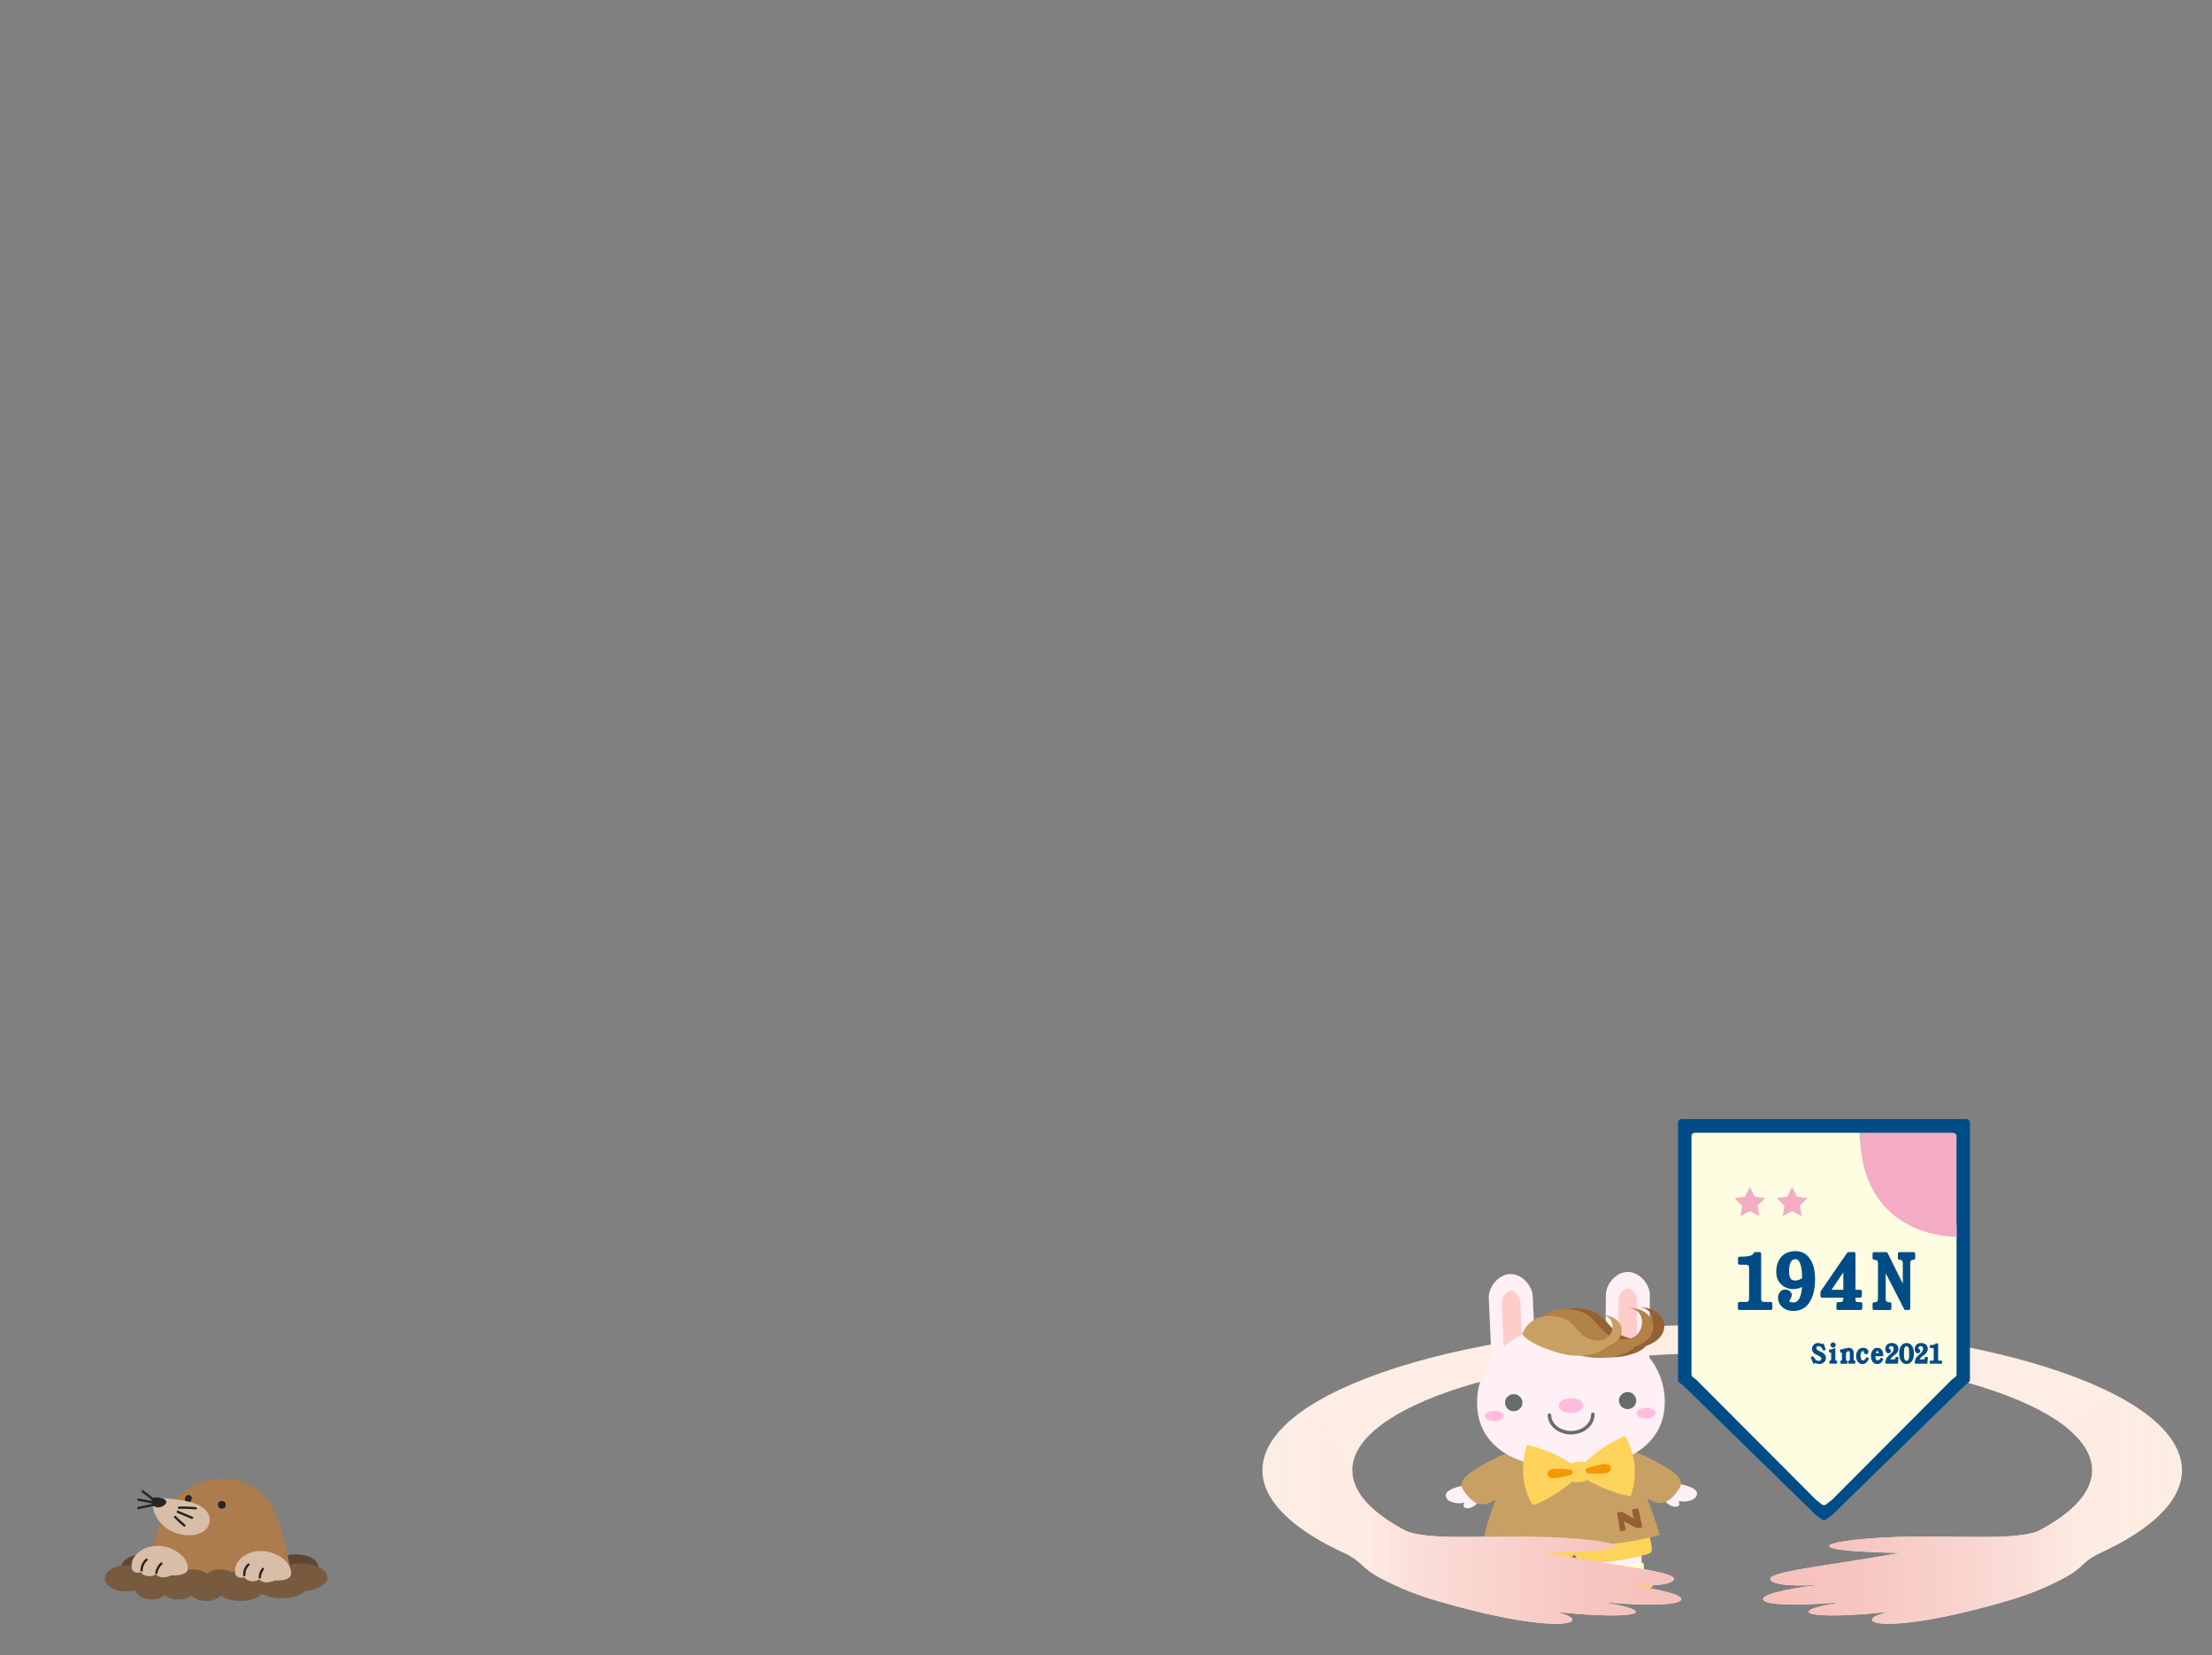 <?xml version="1.0" encoding="utf-8"?>
<!-- Generator: Adobe Illustrator 16.0.3, SVG Export Plug-In . SVG Version: 6.00 Build 0)  -->
<!DOCTYPE svg PUBLIC "-//W3C//DTD SVG 1.1//EN" "http://www.w3.org/Graphics/SVG/1.1/DTD/svg11.dtd">
<svg version="1.1" id="レイヤー_1" xmlns="http://www.w3.org/2000/svg" xmlns:xlink="http://www.w3.org/1999/xlink" x="0px"
	 y="0px" width="700px" height="524px" viewBox="0 0 700 524" enable-background="new 0 0 700 524" xml:space="preserve">
<rect x="0" y="0" width="700" height="524" fill="#808080" stroke="none"/>
<path id="手_x3000_下_1_" fill="#FDEDE4" d="M690.5,465.442c0-25.435-65.268-46.126-145.499-46.126
	C464.779,419.318,399.5,440.01,399.5,465.442c0,9.681,9.802,18.927,26.807,26.563l-0.019,0.008
	c6.419,3.396,3.291,4.342,15.146,9.775c3.435,1.57,7.581,3.271,13.322,4.938c40.593,11.845,50.495,6.324,37.408,3.479
	c25.771,2.769,33.438,0.05,16.317-2.815c0.104-0.035,0.218-0.069,0.321-0.106c29.313,2.471,31.009-2.794,4.606-5.688
	c0,0,14.296,1.191,16.23-1.454c1.94-2.646-18.692-4.514-40.993-8.589c0,0,22.363-0.228,22.469-2.172
	c0.048-0.925-6.894-2.334-21.244-2.849c-8.744-0.313-20.563,0.039-29.41-0.021c-9.907-0.063-13.947-1.226-15.381-1.816
	c-10.943-5.703-17.152-12.339-17.152-19.252c0-20.464,52.516-37.112,117.07-37.112c64.562,0,117.08,16.646,117.08,37.112
	c0,6.913-6.213,13.549-17.169,19.252c-1.438,0.599-5.479,1.758-15.376,1.819c-8.854,0.058-20.667-0.299-29.414,0.019
	c-14.354,0.515-21.292,1.924-21.238,2.849c0.101,1.944,22.466,2.171,22.466,2.171c-22.307,4.076-42.934,5.942-40.995,8.588
	c1.937,2.647,16.233,1.455,16.233,1.455c-26.399,2.896-24.711,8.156,4.604,5.688c0.104,0.038,0.22,0.077,0.332,0.109
	c-17.123,2.863-9.461,5.584,16.309,2.813c-13.08,2.846-3.184,8.356,37.416-3.479c5.732-1.67,9.887-3.364,13.32-4.938
	c11.855-5.438,8.716-6.388,15.146-9.772l-0.016-0.006C680.707,484.369,690.5,475.123,690.5,465.442z"/>
<linearGradient id="手_x3000_上_x3000_右_1_" gradientUnits="userSpaceOnUse" x1="471.494" y1="575.5" x2="604.059" y2="575.5" gradientTransform="matrix(1 0 0 1 86.44 -97.866)">
	<stop  offset="0" style="stop-color:#F6BFBC"/>
	<stop  offset="0.219" style="stop-color:#F7C5C1"/>
	<stop  offset="0.522" style="stop-color:#F9D7D1"/>
	<stop  offset="0.664" style="stop-color:#FBE2DA"/>
	<stop  offset="0.68" style="stop-color:#FBE4DC;stop-opacity:0.953"/>
	<stop  offset="0.764" style="stop-color:#FDEBE2;stop-opacity:0.701"/>
	<stop  offset="1" style="stop-color:#FDEDE4;stop-opacity:0"/>
</linearGradient>
<path id="手_x3000_上_x3000_右_2_" fill="url(#手_x3000_上_x3000_右_1_)" d="M654.596,452.384
	c4.835,4.064,7.492,8.465,7.492,13.06c0,6.914-6.217,13.549-17.172,19.252c-1.438,0.599-5.479,1.758-15.376,1.817
	c-8.854,0.061-20.667-0.296-29.415,0.021c-14.354,0.515-21.292,1.924-21.237,2.849c0.101,1.944,22.467,2.173,22.467,2.173
	c-22.308,4.074-42.935,5.94-40.995,8.586c1.935,2.647,16.231,1.454,16.231,1.454c-26.397,2.896-24.711,8.157,4.608,5.688
	c0.104,0.037,0.22,0.076,0.329,0.108c-17.119,2.866-9.461,5.586,16.309,2.813c-13.08,2.846-3.18,8.358,37.415-3.479
	c5.732-1.67,9.887-3.364,13.324-4.938c11.854-5.438,8.713-6.387,15.146-9.775l-0.017-0.005
	c17.001-7.641,26.794-16.887,26.794-26.564c0-8.856-7.925-17.138-21.64-24.173"/>
<g>
	<g>
		<path fill="#FFF0F5" d="M536.5,474.058c1.732-2.21-1.102-3.438-4.198-4.143c-4.46-1.018-6.748,1.861-5.915,4.25
			c0.164,0.47,0.679,1.233,1.035,1.545c2.298,1.993,4.344,1.256,3.986,0.12c-0.461-1.469,0.192,0.09,3.386-0.824
			C535.365,474.842,536.119,474.545,536.5,474.058"/>
		<path fill="#C9A063" d="M531.413,471.204c-4.809,7.389-8.099,4.486-14.438,0.466c-6.46-4.094-11.152-8.451-9.089-11.476
			c2.069-3.026,7.868-1.782,14.775,1.772C529.698,465.597,533.404,468.146,531.413,471.204"/>
		<path fill="#FFF0F5" d="M458.064,474.654c-1.78-2.184,1.022-3.452,4.108-4.208c4.435-1.085,6.786,1.759,6.005,4.161
			c-0.15,0.473-0.646,1.243-0.997,1.561c-2.255,2.024-4.316,1.321-3.983,0.179c0.427-1.474-0.191,0.097-3.4-0.771
			C459.217,475.419,458.452,475.135,458.064,474.654"/>
		<path fill="#C9A063" d="M463.086,471.722c4.968,7.319,8.193,4.363,14.44,0.248c6.368-4.191,10.967-8.618,8.831-11.608
			c-2.134-2.993-7.905-1.663-14.732,2.002C464.68,466.091,461.031,468.694,463.086,471.722"/>
		<path fill="#FFFFFF" d="M513.122,459.512c-0.125-0.113-0.317-0.16-0.492-0.111c-1.666,0.454-3.445,0.87-5.436,1.274
			c-8.066,1.384-17.874,1.087-25.595-0.782c-0.179-0.041-0.372,0.009-0.488,0.128c-0.119,0.12-0.138,0.286-0.047,0.424l0.04,0.064
			c0.043,0.069,0.089,0.137,0.123,0.188c2.225,3.71,6.181,5.036,9.369,5.01c0.998-0.007,1.924-0.146,2.696-0.387
			c1.566-0.413,2.932-1.271,3.784-2.355c0.873,1.069,2.249,1.906,3.809,2.29c3.282,0.967,9.169,0.121,11.974-4.774
			c0.118-0.184,0.23-0.363,0.334-0.549C513.274,459.79,513.247,459.627,513.122,459.512"/>
		<path fill="#FF6666" d="M514.709,467.157c-0.596-0.872-1.818,0.563-2.327,0.947c-1.962-1.652-1.698-1.647-3.617,0.024
			c-0.518-0.382-1.785-1.811-2.354-0.902c-0.034,0.063-0.212,0.406-0.264,0.505c-4.314,8.202,13.454,8.041,8.798-0.157
			C514.904,467.515,514.75,467.221,514.709,467.157"/>
		<path fill="#FFFFFF" d="M512.789,472.75l-4.332,0.032c-0.428,0.003-0.771-0.282-0.778-0.633l-0.023-2.617
			c-0.007-0.353,0.334-0.64,0.76-0.642l4.337-0.03c0.427-0.004,0.771,0.276,0.772,0.629l0.029,2.619
			C513.558,472.46,513.216,472.746,512.789,472.75"/>
		<path fill="#FFF0F5" d="M489.288,493.178c-1.764,5.939-3.879,9.329-7.052,8.95c-4.753-0.563-6.003-4.545-5.553-10.643
			c0.445-6.11,2.679-6.768,5.87-6.539C485.746,485.173,491.301,486.413,489.288,493.178"/>
		<path fill="#FFFFCC" d="M488.207,496.391c-4.375-1.311-9.173-1.729-11.639-1.865c-0.155-0.011-0.301,0.024-0.409,0.092
			c-0.111,0.065-0.164,0.162-0.17,0.265c-0.512,6.771,2.041,8.459,4.958,9.008c0.088,0.021,0.182,0.031,0.274,0.042
			c3.807,0.466,5.652-0.755,7.348-7.06C488.622,496.678,488.49,496.474,488.207,496.391"/>
		<path fill="#FDD35C" d="M488.802,502.594c-0.408,1.975-1.774,2.581-8.477,1.642c-4.536-0.64-7.554-1.388-7.146-3.36
			c0.317-1.545,2.074-4.276,8.771-3.335C488.653,498.484,489.207,500.618,488.802,502.594"/>
		<path fill="#FFF0F5" d="M506.811,493.573c1.898,5.908,4.089,9.265,7.251,8.84c4.74-0.638,5.898-4.635,5.316-10.728
			c-0.585-6.104-2.831-6.724-6.02-6.447C510.174,485.514,504.65,486.839,506.811,493.573"/>
		<path fill="#FFFFCC" d="M507.965,496.765c4.349-1.379,9.127-1.871,11.593-2.042c0.154-0.013,0.305,0.021,0.413,0.083
			c0.111,0.066,0.165,0.162,0.175,0.266c0.661,6.763-1.853,8.484-4.757,9.079c-0.089,0.021-0.18,0.032-0.271,0.046
			c-3.794,0.522-5.673-0.666-7.507-6.945C507.556,497.06,507.686,496.854,507.965,496.765"/>
		<path fill="#FDD35C" d="M507.513,502.977c0.449,1.97,1.833,2.557,8.51,1.512c4.523-0.709,7.523-1.502,7.072-3.47
			c-0.352-1.539-2.173-4.245-8.848-3.196C507.57,498.862,507.062,501.009,507.513,502.977"/>
		<path fill="#FDD35C" d="M520.713,480.649c-0.051-0.616-0.67-0.992-1.389-0.845c-4.75,0.979-12.188,2.202-21.544,2.47
			c-0.078,0.004-0.161,0.004-0.237,0.009c-9.359,0.265-16.872-0.532-21.694-1.244c-0.353-0.051-0.69,0.021-0.942,0.194
			c-0.245,0.178-0.381,0.441-0.375,0.746c0.067,3.122-0.186,7.144,0,10.267c0.037,0.585,1.281,0.846,1.903,0.997
			c5.258,1.271,12.793,1.834,19.331,1.854c0.729,0.002,1.34-0.458,1.443-1.078c0.182-1.071,0.514-1.772,0.914-1.788
			c0.422-0.013,0.813,0.725,1.077,1.854c0.136,0.571,0.741,0.979,1.421,0.942c7.867-0.417,14.917-1.291,21.062-3.162
			c0.619-0.188,1.087-0.794,1.063-1.384C522.625,487.354,520.963,483.768,520.713,480.649"/>
		<path fill="#C9A063" d="M525.199,485.838c-2.041-7.459-6.818-20.032-12.479-27.905c0,0-9.126,2.198-16.257,2.355
			c-7.103,0.159-15.354-1.565-15.354-1.565c-5.317,7.989-9.664,20.239-11.485,27.538c8.36,2.376,18.695,3.206,27.827,3.146
			C506.571,489.329,516.899,488.338,525.199,485.838z"/>
	</g>
	<g>
		<g>
			<g>
				<g>
					<g>
						<path fill="none" d="M526.818,443.374c-0.081-5.188-1.867-9.842-4.885-13.663l0.172-19.798
							c0.021-3.194-3.106-7.271-6.94-7.298c-3.845-0.024-6.95,4.011-6.978,7.195l-0.097,10.681
							c-3.509-1.106-7.343-1.675-11.356-1.611c-3.98,0.065-7.767,0.743-11.219,1.942l-0.484-10.588
							c-0.137-3.188-3.395-7.106-7.238-6.935c-3.821,0.173-6.801,4.356-6.666,7.544l0.887,19.483
							c-2.978,3.947-4.669,8.722-4.582,13.992c0.229,14.461,13.621,20.724,30.021,20.461
							C513.854,464.521,527.046,457.837,526.818,443.374z"/>
					</g>
					<g id="うさぎ_2_">
						<g>
							<g>
								<path fill="#FFF0F5" d="M507.975,433.934c-0.023,3.198,3.075,5.808,6.921,5.837l0,0c3.848,0.036,6.975-2.534,7.006-5.731
									l0.206-24.124c0.021-3.194-3.104-7.271-6.94-7.298l0,0c-3.846-0.027-6.952,4.008-6.979,7.191L507.975,433.934z"/>
								<path fill="#FFCCCC" d="M511.97,438.376c-0.013,1.264,1.305,2.304,2.926,2.308l0,0c1.623,0.016,2.953-1,2.959-2.258
									l0.19-26.813c0.015-1.252-1.322-3.747-2.948-3.766l0,0c-1.625-0.013-2.931,2.463-2.928,3.729L511.97,438.376z"/>
							</g>
							<g>
								<path fill="#FFF0F5" d="M486.135,434.334c0.136,3.195-2.86,5.914-6.701,6.087l0,0c-3.844,0.176-7.065-2.279-7.212-5.472
									l-1.093-24.104c-0.138-3.193,2.839-7.379,6.662-7.546l0,0c3.847-0.175,7.103,3.746,7.242,6.935L486.135,434.334z"/>
								<path fill="#FFCCCC" d="M482.307,438.922c0.057,1.26-1.221,2.347-2.842,2.412l0,0c-1.624,0.075-2.985-0.891-3.041-2.147
									l-1.174-26.779c-0.062-1.257,1.185-3.8,2.813-3.875l0,0c1.622-0.069,3.017,2.356,3.061,3.62L482.307,438.922z"/>
							</g>
							<path fill="#FFF0F5" d="M467.432,444.32c0.229,14.459,13.623,20.722,30.021,20.46c16.401-0.261,29.596-6.943,29.369-21.406
								c-0.229-14.462-13.688-24.759-30.085-24.494C480.329,419.139,467.202,429.847,467.432,444.32z"/>
							<path fill="#FFBCDD" d="M493.244,444.991c0.021,1.287,1.782,2.304,3.933,2.271c2.159-0.033,3.89-1.104,3.861-2.395
								c-0.02-1.286-1.785-2.307-3.937-2.273C494.95,442.63,493.221,443.705,493.244,444.991z"/>
							<path fill="#666C67" d="M497.313,454.05c4.087-0.077,7.356-2.936,7.298-6.378c-0.004-0.302-0.254-0.54-0.56-0.536
								c-0.3,0.007-0.538,0.256-0.537,0.558c0.054,2.839-2.738,5.195-6.222,5.266c-3.487,0.06-6.366-2.192-6.418-5.031
								c-0.008-0.305-0.256-0.544-0.556-0.537c-0.303,0.007-0.544,0.252-0.539,0.559
								C489.843,451.386,493.222,454.123,497.313,454.05z"/>
							<path fill="#666C67" d="M512.312,443.397c0.024,1.492,1.276,2.675,2.795,2.647c1.509-0.027,2.722-1.259,2.691-2.751
								c-0.023-1.488-1.279-2.675-2.791-2.646C513.488,440.675,512.281,441.91,512.312,443.397z"/>
							<path fill="#666C67" d="M476.281,444.057c0.021,1.497,1.271,2.681,2.791,2.652c1.509-0.029,2.729-1.259,2.696-2.75
								c-0.024-1.492-1.282-2.68-2.792-2.647C477.457,441.337,476.248,442.568,476.281,444.057z"/>
							<path fill="#FFBCDD" d="M517.873,447.385c0.021,0.933,1.375,1.656,3.037,1.628c1.66-0.028,2.992-0.808,2.976-1.735
								c-0.018-0.936-1.375-1.662-3.034-1.629C519.19,445.675,517.854,446.453,517.873,447.385z"/>
							<path fill="#FFBCDD" d="M469.895,448.265c0.017,0.932,1.373,1.662,3.032,1.628c1.663-0.031,2.993-0.809,2.977-1.735
								c-0.019-0.933-1.377-1.66-3.036-1.63C471.205,446.555,469.875,447.333,469.895,448.265z"/>
						</g>
					</g>
				</g>
				<g>
					<g>
						<path fill="#FDD35C" d="M497.795,468.876c0.234,0.219,0.563,0.35,0.905,0.319l2.575-0.244
							c0.351-0.031,0.636-0.219,0.829-0.483c9.708,5.101,13.938,5.062,13.938,5.062c3.801-10.293-1.791-19.014-1.791-19.014
							c-5.786,2.381-10.045,5.851-12.656,8.437c-0.24-0.225-0.563-0.36-0.919-0.328l-2.573,0.243
							c-0.351,0.031-0.642,0.228-0.834,0.491c-3.061-2.056-7.884-4.667-14.014-5.931c0,0-3.87,9.61,1.789,19.018
							C485.046,476.445,489.209,475.694,497.795,468.876z"/>
					</g>
					<path fill="#F39800" d="M491.554,467.859c-1.561-0.038-1.865-0.812-1.909-1.269c-0.033-0.353,0.079-0.692,0.331-0.956
						c0.509-0.548,1.538-0.76,3.446-0.712c1.713,0.044,3.489,0.294,3.563,0.304c0.385,0.058,0.689,0.375,0.72,0.769
						c0.028,0.395-0.222,0.757-0.604,0.865C496.954,466.898,493.49,467.907,491.554,467.859z M504.929,466.484
						c-1.302-0.029-2.402-0.139-2.402-0.139c-0.391-0.039-0.701-0.346-0.746-0.739c-0.049-0.388,0.186-0.763,0.562-0.893
						c0.392-0.133,3.874-1.292,5.734-1.248c1.464,0.034,1.697,0.861,1.729,1.221c0.034,0.357-0.084,0.706-0.338,0.979
						C509.045,466.122,508.178,466.567,504.929,466.484z"/>
				</g>
			</g>
			<g>
				<path fill="#956134" d="M518.801,413.925c6.899-0.036,5.379,12.395-4.103,9.373c-6.605-2.103-5.674-8.44-14.942-9.125
					c-9.263-0.681-11.756,6.992-11.756,6.992s1.638,3.818,14.373,7.423c8.933,2.531,16.573-0.036,18.459-2.5
					C530.865,422.557,526.478,413.266,518.801,413.925z"/>
				<path fill="#B28247" d="M515.363,414.13c6.9-0.038,5.381,12.396-4.098,9.374c-6.606-2.104-5.676-8.443-14.942-9.126
					c-9.265-0.683-11.758,6.991-11.758,6.991s1.635,3.815,14.374,7.423c8.931,2.532,16.572-0.034,18.456-2.501
					C527.423,422.763,523.043,413.471,515.363,414.13z"/>
				<path fill="#C9A063" d="M506.811,416.355c5.622-0.031,4.383,10.09-3.333,7.632c-5.38-1.712-4.623-6.876-12.164-7.431
					c-7.548-0.555-9.576,5.691-9.576,5.691s1.332,3.109,11.701,6.047c7.274,2.062,13.491-0.029,15.03-2.036
					C516.634,423.385,513.065,415.816,506.811,416.355z"/>
			</g>
		</g>
	</g>
	<g id="XMLID_1_">
		<g>
			<polygon fill="#956134" points="518.479,477.515 519.75,483.508 518.002,483.742 513.916,481.573 514.51,484.354 
				512.728,484.741 511.707,478.759 513.379,478.536 516.96,480.728 516.407,477.792 			"/>
		</g>
	</g>
</g>
<linearGradient id="手_x3000_下_x3000_左_2_" gradientUnits="userSpaceOnUse" x1="313.061" y1="577.389" x2="445.628" y2="577.389" gradientTransform="matrix(1 0 0 1 86.44 -97.866)">
	<stop  offset="0" style="stop-color:#FDEDE4;stop-opacity:0"/>
	<stop  offset="0.229" style="stop-color:#FDEBE2;stop-opacity:0.689"/>
	<stop  offset="0.311" style="stop-color:#FCE4DD;stop-opacity:0.936"/>
	<stop  offset="0.332" style="stop-color:#FBE1DA"/>
	<stop  offset="0.448" style="stop-color:#FAD9D3"/>
	<stop  offset="0.773" style="stop-color:#F7C6C2"/>
	<stop  offset="1" style="stop-color:#F6BFBC"/>
</linearGradient>
<path id="手_x3000_下_x3000_左_1_" fill="url(#手_x3000_下_x3000_左_2_)" d="M414.529,445.045
	c-9.612,6.154-15.028,13.078-15.028,20.397c0,9.681,9.802,18.927,26.807,26.563l-0.019,0.008c6.419,3.396,3.291,4.343,15.146,9.775
	c3.435,1.57,7.581,3.271,13.322,4.938c40.593,11.845,50.495,6.324,37.408,3.479c25.771,2.769,33.438,0.05,16.317-2.815
	c0.104-0.035,0.218-0.069,0.321-0.106c29.313,2.471,31.009-2.794,4.606-5.688c0,0,14.296,1.191,16.23-1.454
	c1.94-2.646-18.692-4.514-40.993-8.589c0,0,22.363-0.228,22.469-2.172c0.048-0.925-6.894-2.334-21.244-2.849
	c-8.744-0.313-20.563,0.039-29.41-0.021c-9.907-0.063-13.947-1.226-15.381-1.816c-10.943-5.703-17.152-12.338-17.152-19.252"/>
<g id="エンブレム_1_">
	<g>
		<path fill="#004C86" d="M618.834,354.213h-83.245h-3.373c-0.313,0-0.621,0.128-0.843,0.35s-0.348,0.529-0.348,0.846v3.369v76.291
			v1.652c0,0.364,0.169,0.71,0.456,0.938l1.299,1.012l41.63,40.685l2.077,1.604c0.423,0.335,1.029,0.335,1.461,0l2.072-1.604
			l41.615-40.685l1.303-1.012c0.291-0.228,0.457-0.581,0.457-0.938v-1.656v-76.285v-3.372c0-0.313-0.129-0.624-0.348-0.845
			c-0.22-0.223-0.534-0.351-0.845-0.351L618.834,354.213L618.834,354.213z"/>
		<g>
			<path fill="#FFFDE1" d="M588.59,358.573h-49.209h-3.037c-0.281,0-0.562,0.114-0.756,0.312c-0.201,0.197-0.314,0.479-0.314,0.762
				v3.037v70.872v1.487c0,0.331,0.15,0.646,0.414,0.844l1.173,0.914l37.833,37.964l1.869,1.453c0.386,0.309,0.931,0.309,1.321,0
				l1.862-1.453l37.823-37.964l1.168-0.914c0.263-0.197,0.425-0.513,0.425-0.844v-1.487v-45.762
				C604.478,387.389,588.936,374.521,588.59,358.573z"/>
			<path fill="#F3ACC4" d="M619.154,359.646c0-0.287-0.119-0.563-0.311-0.764c-0.196-0.195-0.479-0.311-0.762-0.311h-3.036H588.59
				c0,23.935,15.892,32.535,30.563,32.938v-28.83L619.154,359.646L619.154,359.646z"/>
		</g>
	</g>
	<g>
		<path fill="#004C86" stroke="#004C86" stroke-linecap="round" stroke-linejoin="round" stroke-miterlimit="10" d="M550.472,414.17
			v-1.542h2.011c1.012,0,1.521-0.528,1.521-1.569v-9.679c0-1.03-0.509-1.542-1.521-1.542h-1.987v-1.548
			c1.604,0,2.768-0.103,3.479-0.312c0.654-0.191,1.162-0.576,1.52-1.151h1.325v14.226c0,1.045,0.506,1.571,1.514,1.571h2.044v1.541
			L550.472,414.17L550.472,414.17z"/>
		<path fill="#004C86" stroke="#004C86" stroke-linecap="round" stroke-linejoin="round" stroke-miterlimit="10" d="
			M567.485,414.484c-1.271,0-2.335-0.375-3.165-1.125c-0.77-0.7-1.153-1.551-1.153-2.563c0-0.563,0.169-1.051,0.497-1.466
			c0.311-0.42,0.734-0.631,1.257-0.631c0.452,0,0.838,0.122,1.151,0.362c0.297,0.229,0.441,0.537,0.441,0.922
			c0,0.277-0.18,0.67-0.53,1.178c-0.141,0.191-0.207,0.398-0.207,0.63c0,0.658,0.584,0.991,1.725,0.991
			c2.073,0,3.18-2.083,3.296-6.252c-1.101,0.682-2.169,1.021-3.222,1.021c-1.484,0-2.685-0.471-3.609-1.411
			c-0.929-0.938-1.378-2.152-1.362-3.635c0.021-1.813,0.516-3.257,1.489-4.339c0.992-1.085,2.381-1.621,4.156-1.621
			c1.827,0,3.249,0.804,4.258,2.402c0.932,1.5,1.388,3.517,1.388,6.048c0,2.454-0.415,4.512-1.232,6.168
			C571.588,413.379,569.858,414.484,567.485,414.484z M568.187,398.088c-1.714,0-2.558,1.51-2.535,4.526
			c0.023,2.163,0.821,3.241,2.432,3.241c0.89,0,1.797-0.342,2.729-1.021C570.785,400.338,569.914,398.088,568.187,398.088z"/>
		<path fill="#004C86" stroke="#004C86" stroke-linecap="round" stroke-linejoin="round" stroke-miterlimit="10" d="M581.656,414.17
			v-1.493h0.646c1.006,0,1.517-0.53,1.517-1.598v-0.813h-7.223v-1.275l8.363-12.162h1.719v11.949h2.008v1.49h-2.008v0.813
			c0,0.608,0.093,1.043,0.289,1.285c0.176,0.204,0.592,0.308,1.263,0.308h0.594v1.492h-7.184L581.656,414.17L581.656,414.17z
			 M578.648,408.784h5.179v-7.687L578.648,408.784z"/>
		<path fill="#004C86" stroke="#004C86" stroke-linecap="round" stroke-linejoin="round" stroke-miterlimit="10" d="
			M604.008,399.893v14.277h-0.987l-6.775-13.204v10.173c0,1.063,0.601,1.596,1.803,1.596v1.438h-4.968v-1.438
			c1.151,0,1.716-0.529,1.716-1.596v-11.244c0-1.082-0.578-1.619-1.716-1.619v-1.436h3.813l5.758,11.637v-8.58
			c0-1.08-0.522-1.617-1.57-1.617v-1.438h4.5v1.438C604.531,398.271,604.008,398.811,604.008,399.893z"/>
	</g>
	<g>
		
			<path fill="#004C86" stroke="#004C86" stroke-width="0.428" stroke-linecap="round" stroke-linejoin="round" stroke-miterlimit="10" d="
			M575.573,431.565c-0.144,0-0.332-0.055-0.594-0.149c-0.253-0.085-0.448-0.139-0.585-0.139c-0.085,0-0.217,0.067-0.422,0.205
			l-0.704-1.782l0.417-0.144c0.544,0.971,1.155,1.445,1.833,1.445c0.31,0,0.576-0.084,0.78-0.281
			c0.194-0.183,0.302-0.416,0.302-0.695c0-0.384-0.278-0.71-0.835-0.985l-1.069-0.525c-0.702-0.354-1.055-0.834-1.055-1.448
			c0-0.523,0.16-0.934,0.479-1.258c0.311-0.313,0.72-0.477,1.228-0.477c0.285,0,0.563,0.06,0.83,0.171
			c0.268,0.111,0.394,0.164,0.38,0.164c0.049,0,0.162-0.064,0.344-0.186l0.62,1.67l-0.41,0.137
			c-0.244-0.438-0.456-0.759-0.646-0.962c-0.312-0.301-0.647-0.444-1.042-0.444c-0.559,0-0.839,0.31-0.839,0.907
			c0,0.366,0.252,0.661,0.729,0.896l1.182,0.587c0.75,0.369,1.123,0.91,1.123,1.596c0,0.557-0.219,0.979-0.658,1.301
			C576.578,431.434,576.114,431.565,575.573,431.565z"/>
		
			<path fill="#004C86" stroke="#004C86" stroke-width="0.428" stroke-linecap="round" stroke-linejoin="round" stroke-miterlimit="10" d="
			M579.133,431.456v-0.552c0.372-0.021,0.563-0.196,0.563-0.537v-2.021c0-0.173-0.048-0.298-0.143-0.354
			c-0.084-0.047-0.264-0.082-0.533-0.082v-0.538c0.593-0.005,1.117-0.141,1.57-0.4v3.396c0,0.351,0.192,0.53,0.563,0.538v0.551
			L579.133,431.456L579.133,431.456z M580.705,425.771c0,0.162-0.062,0.311-0.188,0.438c-0.125,0.113-0.259,0.171-0.426,0.171
			c-0.17,0-0.313-0.063-0.438-0.182c-0.123-0.123-0.186-0.265-0.186-0.432c0-0.174,0.065-0.313,0.196-0.441
			c0.111-0.123,0.254-0.184,0.424-0.184c0.167,0,0.308,0.063,0.436,0.196C580.65,425.453,580.705,425.596,580.705,425.771z"/>
		
			<path fill="#004C86" stroke="#004C86" stroke-width="0.428" stroke-linecap="round" stroke-linejoin="round" stroke-miterlimit="10" d="
			M585.113,431.456v-0.552c0.33-0.022,0.489-0.198,0.489-0.563v-1.886c0-0.282-0.058-0.524-0.171-0.716
			c-0.126-0.188-0.275-0.281-0.469-0.281c-0.424,0-0.763,0.309-1.004,0.923l0.013,1.962c0,0.363,0.16,0.539,0.487,0.561v0.56h-1.829
			v-0.56c0.33-0.021,0.489-0.196,0.489-0.561v-1.961c0-0.196-0.053-0.314-0.163-0.39c-0.069-0.034-0.206-0.066-0.422-0.066v-0.577
			c0.535-0.008,1.015-0.135,1.425-0.392v0.536c0.274-0.438,0.633-0.656,1.063-0.656c0.411,0,0.743,0.13,0.992,0.366
			c0.268,0.267,0.397,0.638,0.397,1.098v2.024c0,0.367,0.165,0.547,0.497,0.57v0.55L585.113,431.456L585.113,431.456
			L585.113,431.456z"/>
		
			<path fill="#004C86" stroke="#004C86" stroke-width="0.428" stroke-linecap="round" stroke-linejoin="round" stroke-miterlimit="10" d="
			M589.406,431.565c-0.521,0-0.936-0.199-1.27-0.598c-0.362-0.423-0.541-0.984-0.541-1.687c0-0.684,0.152-1.238,0.479-1.686
			c0.354-0.493,0.871-0.759,1.536-0.759c0.386,0,0.724,0.104,1.006,0.312c0.276,0.196,0.425,0.426,0.425,0.715
			c0,0.171-0.037,0.31-0.137,0.424c-0.083,0.114-0.192,0.172-0.319,0.172c-0.299,0-0.478-0.174-0.534-0.529
			c-0.063-0.31-0.245-0.471-0.533-0.471c-0.313,0-0.555,0.181-0.729,0.526c-0.146,0.308-0.227,0.699-0.227,1.188
			c0,0.445,0.064,0.811,0.192,1.092c0.178,0.383,0.454,0.574,0.847,0.574c0.433,0,0.824-0.338,1.18-1.016l0.424,0.262
			c-0.271,0.504-0.502,0.847-0.688,1.027C590.207,431.416,589.842,431.565,589.406,431.565z"/>
		
			<path fill="#004C86" stroke="#004C86" stroke-width="0.428" stroke-linecap="round" stroke-linejoin="round" stroke-miterlimit="10" d="
			M593.271,429.084c0,0.529,0.05,0.922,0.149,1.181c0.149,0.369,0.416,0.559,0.777,0.559c0.442,0,0.82-0.271,1.155-0.799
			l0.397,0.223c-0.203,0.422-0.419,0.723-0.592,0.911c-0.29,0.271-0.644,0.41-1.053,0.41c-0.608,0-1.071-0.23-1.381-0.69
			c-0.278-0.413-0.424-0.959-0.424-1.644c0-0.625,0.143-1.154,0.424-1.604c0.32-0.524,0.776-0.787,1.368-0.787
			c0.563,0,0.991,0.229,1.28,0.67c0.254,0.402,0.396,0.933,0.396,1.563h-2.504L593.271,429.084L593.271,429.084z M594.096,427.46
			c-0.389,0-0.646,0.366-0.772,1.09h1.491c-0.042-0.354-0.096-0.593-0.164-0.745C594.526,427.576,594.341,427.46,594.096,427.46z"/>
		
			<path fill="#004C86" stroke="#004C86" stroke-width="0.428" stroke-linecap="round" stroke-linejoin="round" stroke-miterlimit="10" d="
			M600.423,431.456h-3.563c0-0.487,0.066-0.888,0.207-1.208c0.129-0.313,0.359-0.604,0.698-0.888
			c0.142-0.143,0.346-0.335,0.645-0.595c0.702-0.542,1.055-1.149,1.055-1.823c0-0.7-0.311-1.042-0.953-1.042
			c-0.319,0-0.572,0.086-0.747,0.271c-0.156,0.146-0.233,0.346-0.233,0.575c0,0.146,0.109,0.289,0.339,0.413
			c0.212,0.125,0.322,0.284,0.322,0.465c0,0.16-0.057,0.298-0.16,0.387c-0.104,0.106-0.24,0.157-0.399,0.157
			c-0.253,0-0.442-0.123-0.598-0.358c-0.141-0.209-0.219-0.442-0.219-0.7c0-0.533,0.156-0.984,0.478-1.302
			c0.312-0.315,0.764-0.477,1.354-0.477c0.488,0,0.903,0.113,1.243,0.343c0.429,0.301,0.646,0.73,0.646,1.297
			c0,0.352-0.085,0.658-0.264,0.946c-0.144,0.214-0.366,0.438-0.652,0.682c-0.267,0.196-0.529,0.395-0.787,0.594
			c-0.258,0.194-0.479,0.422-0.662,0.672c-0.183,0.253-0.28,0.478-0.31,0.646h1.462c0.195,0,0.347-0.024,0.443-0.095
			c0.085-0.068,0.169-0.208,0.236-0.438l0.085-0.253h0.482L600.423,431.456z"/>
		
			<path fill="#004C86" stroke="#004C86" stroke-width="0.428" stroke-linecap="round" stroke-linejoin="round" stroke-miterlimit="10" d="
			M603.337,431.565c-0.703,0-1.237-0.313-1.604-0.929c-0.339-0.552-0.511-1.277-0.511-2.188c0-0.915,0.172-1.648,0.511-2.197
			c0.364-0.611,0.903-0.917,1.604-0.917s1.236,0.306,1.604,0.917c0.341,0.549,0.514,1.281,0.514,2.197
			c0,0.91-0.168,1.639-0.514,2.188C604.573,431.256,604.037,431.565,603.337,431.565z M604.362,427.731
			c-0.043-1.212-0.38-1.817-1.027-1.817c-0.632,0-0.973,0.601-1.023,1.798c-0.008,0.104-0.014,0.35-0.014,0.737
			c0,0.731,0.027,1.247,0.105,1.542c0.142,0.649,0.448,0.979,0.93,0.979c0.636,0,0.974-0.592,1.029-1.786
			c0.016-0.104,0.018-0.352,0.018-0.728C604.37,428.051,604.366,427.815,604.362,427.731z"/>
		
			<path fill="#004C86" stroke="#004C86" stroke-width="0.428" stroke-linecap="round" stroke-linejoin="round" stroke-miterlimit="10" d="
			M609.721,431.456h-3.567c0-0.487,0.077-0.888,0.211-1.208c0.126-0.313,0.366-0.604,0.703-0.888
			c0.135-0.143,0.346-0.335,0.639-0.595c0.709-0.542,1.062-1.149,1.062-1.823c0-0.7-0.315-1.042-0.95-1.042
			c-0.328,0-0.574,0.086-0.747,0.271c-0.156,0.146-0.24,0.346-0.24,0.575c0,0.146,0.11,0.289,0.333,0.413
			c0.218,0.125,0.327,0.284,0.327,0.465c0,0.16-0.057,0.298-0.162,0.387c-0.104,0.106-0.237,0.157-0.396,0.157
			c-0.244,0-0.441-0.123-0.593-0.358c-0.146-0.209-0.218-0.442-0.218-0.7c0-0.533,0.158-0.984,0.474-1.302
			c0.319-0.315,0.771-0.477,1.354-0.477c0.49,0,0.907,0.113,1.247,0.343c0.426,0.301,0.646,0.73,0.646,1.297
			c0,0.352-0.086,0.658-0.271,0.946c-0.141,0.214-0.361,0.438-0.652,0.682c-0.257,0.196-0.529,0.395-0.789,0.594
			c-0.255,0.194-0.479,0.422-0.656,0.672c-0.188,0.253-0.283,0.478-0.311,0.646h1.46c0.197,0,0.351-0.024,0.446-0.095
			c0.087-0.068,0.169-0.208,0.233-0.438l0.086-0.253h0.479L609.721,431.456z"/>
		
			<path fill="#004C86" stroke="#004C86" stroke-width="0.428" stroke-linecap="round" stroke-linejoin="round" stroke-miterlimit="10" d="
			M610.918,431.456v-0.533h0.702c0.353,0,0.526-0.181,0.526-0.544v-3.354c0-0.362-0.177-0.532-0.526-0.532h-0.695v-0.535
			c0.558,0,0.96-0.032,1.212-0.107c0.229-0.073,0.405-0.196,0.522-0.396h0.467v4.93c0,0.365,0.184,0.543,0.532,0.543h0.703v0.536
			L610.918,431.456L610.918,431.456z"/>
	</g>
	<polygon fill="#F3ACC4" points="555.245,378.77 553.745,375.719 552.24,378.77 548.879,379.255 551.31,381.628 550.74,384.979 
		553.745,383.398 556.755,384.979 556.184,381.628 558.615,379.255 	"/>
	<polygon fill="#F3ACC4" points="568.64,378.77 567.138,375.719 565.635,378.77 562.268,379.255 564.698,381.628 564.127,384.979 
		567.138,383.398 570.146,384.979 569.572,381.628 572,379.255 	"/>
</g>
<g id="モグラ" opacity="0.7">
	<ellipse fill="#4D2F11" cx="93.657" cy="496.198" rx="7.173" ry="4.188"/>
	<path fill="#BF7B37" d="M46.629,499.403c0,0,1.296-17.125,9.894-25.722c9.074-9.075,25.105-6.673,29.927,3.956
		c5.013,11.054,5.688,22.26,5.688,22.26L46.629,499.403z"/>
	<ellipse transform="matrix(-0.923 -0.384 0.384 -0.923 -67.696 934.98)" cx="59.385" cy="474.24" rx="1.051" ry="1.236"/>
	<path fill="#FFD8B8" d="M48.679,475.022c0.487-1.373,5.288-0.658,9.558,0.025c6.829,1.093,8.869,4.461,7.891,7.438
		c-0.896,2.726-4.598,4.423-9.929,2.942S47.453,478.484,48.679,475.022z"/>
	<circle cx="70.206" cy="476.346" r="1.237"/>
	<path d="M61.954,477.818c-0.013,0-0.026-0.001-0.04-0.003c-1.743-0.187-3.515-0.248-5.267-0.182
		c-0.208,0.009-0.377-0.151-0.385-0.356c-0.008-0.205,0.152-0.376,0.357-0.385c1.788-0.067,3.596-0.005,5.374,0.186
		c0.204,0.022,0.351,0.205,0.33,0.408C62.302,477.678,62.141,477.818,61.954,477.818z"/>
	<path d="M43.777,477.722c-0.174,0-0.329-0.122-0.363-0.299c-0.04-0.201,0.091-0.396,0.292-0.437c1.017-0.2,2.02-0.41,2.905-0.595
		c0.731-0.153,1.395-0.292,1.948-0.401c0.201-0.04,0.396,0.092,0.436,0.292c0.04,0.201-0.091,0.396-0.292,0.437
		c-0.551,0.108-1.212,0.247-1.94,0.398c-0.887,0.187-1.892,0.396-2.913,0.597C43.825,477.72,43.801,477.722,43.777,477.722z"/>
	<path d="M60.76,480.82c-0.047,0-0.096-0.009-0.143-0.028l-4.488-1.885c-0.189-0.079-0.277-0.297-0.198-0.486
		c0.08-0.188,0.297-0.277,0.486-0.198l4.488,1.886c0.188,0.079,0.277,0.297,0.198,0.485C61.042,480.736,60.905,480.82,60.76,480.82z
		"/>
	<path d="M58.367,483.257c-0.081,0-0.162-0.026-0.23-0.08c-1.063-0.841-2.074-1.766-3.005-2.749
		c-0.141-0.148-0.134-0.385,0.015-0.525c0.149-0.14,0.384-0.134,0.524,0.015c0.907,0.959,1.891,1.859,2.926,2.679
		c0.161,0.126,0.188,0.359,0.061,0.521C58.584,483.209,58.476,483.257,58.367,483.257z"/>
	<path d="M48.63,475.09c-0.078,0-0.157-0.024-0.224-0.075l-3.526-2.672c-0.163-0.124-0.195-0.356-0.071-0.521
		c0.124-0.162,0.357-0.195,0.52-0.071l3.525,2.673c0.164,0.123,0.195,0.356,0.072,0.52C48.853,475.039,48.742,475.09,48.63,475.09z"
		/>
	<path d="M48.429,475.999c-0.031,0-0.061-0.004-0.092-0.012c-1.51-0.385-3.06-0.688-4.605-0.9c-0.203-0.027-0.344-0.216-0.317-0.418
		c0.028-0.204,0.216-0.345,0.418-0.317c1.573,0.217,3.15,0.525,4.688,0.917c0.199,0.051,0.318,0.253,0.268,0.451
		C48.745,475.888,48.594,475.999,48.429,475.999z"/>
	<ellipse fill="#4D2F11" cx="45.105" cy="496.463" rx="6.849" ry="4.452"/>
	<g>
		<path fill="#754C22" d="M103.63,499.307c0-2.424-3.765-4.39-8.409-4.39c-2.474,0-4.696,0.558-6.235,1.444
			c-1.086-0.887-2.656-1.444-4.401-1.444c-2.054,0-3.863,0.771-4.929,1.943c-0.702-0.216-1.472-0.336-2.279-0.336
			c-1.545,0-2.952,0.437-4.008,1.152c-0.994-0.566-2.253-0.904-3.625-0.904c-1.687,0-3.205,0.512-4.266,1.33
			c-1.062-0.818-2.58-1.33-4.267-1.33c-1.151,0-2.224,0.239-3.127,0.651c-0.841-1.171-2.332-1.951-4.034-1.951
			c-2.069,0-3.825,1.151-4.481,2.756c-0.5-0.113-1.03-0.174-1.578-0.174c-0.53,0-1.042,0.058-1.526,0.162
			c-0.949-1.599-3.477-2.744-6.448-2.744c-3.783,0-6.849,1.855-6.849,4.143c0,2.289,3.066,4.144,6.849,4.144
			c0.965,0,1.882-0.121,2.715-0.339c0.693,1.691,2.785,2.92,5.259,2.92c1.637,0,3.106-0.538,4.114-1.393
			c1.064,0.854,2.617,1.393,4.345,1.393c1.612,0,3.069-0.467,4.123-1.223c1.059,1.015,2.754,1.672,4.665,1.672
			c1.909,0,3.603-0.656,4.663-1.67c1.398,1.014,3.632,1.67,6.151,1.67c2.967,0,5.54-0.912,6.814-2.244
			c1.578,0.848,3.813,1.379,6.294,1.379c3.291,0,6.152-0.933,7.617-2.303C100.678,503.239,103.63,501.454,103.63,499.307z"/>
	</g>
	<path fill="#FFD8B8" d="M74.359,496.849c0.23-2.802,3.334-5.894,8.286-5.894c4.952,0,10.006,3.772,9.452,7.439
		c-0.34,2.25-5.257,1.882-5.257,1.882s-1.356,0.753-2.74,0.623c-1.817-0.171-1.929-1.008-1.929-1.008s-1.15,0.825-2.632,0.641
		c-1.731-0.215-2.184-1.253-2.184-1.253S74.073,500.324,74.359,496.849z"/>
	<path d="M47.921,474.793c0.131-0.81,1.276-0.926,2.557-0.719c1.28,0.208,2.275,0.722,2.144,1.531
		c-0.131,0.809-1.708,1.729-2.989,1.522C48.351,476.921,47.791,475.602,47.921,474.793z"/>
	<path fill="#FFD8B8" d="M41.647,495.241c0.23-2.802,3.334-5.895,8.286-5.895c4.952,0,10.007,3.772,9.452,7.439
		c-0.34,2.252-5.257,1.882-5.257,1.882s-1.357,0.754-2.74,0.624c-1.817-0.171-1.929-1.008-1.929-1.008s-1.15,0.825-2.632,0.641
		c-1.731-0.216-2.184-1.253-2.184-1.253S41.362,498.717,41.647,495.241z"/>
	<path d="M44.805,497.477c-0.001,0-0.003,0-0.005,0c-0.205-0.002-0.369-0.171-0.366-0.375c0.019-1.394,0.66-2.768,1.716-3.678
		c0.155-0.134,0.39-0.116,0.523,0.04c0.134,0.154,0.116,0.39-0.039,0.522c-0.897,0.773-1.442,1.94-1.458,3.124
		C45.173,497.313,45.007,497.477,44.805,497.477z"/>
	<path d="M49.477,498.249c-0.018,0-0.036,0-0.054-0.003c-0.203-0.029-0.343-0.218-0.313-0.421c0.175-1.202,0.795-2.355,1.703-3.164
		c0.153-0.137,0.387-0.122,0.524,0.03c0.136,0.153,0.123,0.387-0.03,0.523c-0.779,0.694-1.312,1.685-1.463,2.718
		C49.816,498.117,49.658,498.249,49.477,498.249z"/>
	<path d="M77.292,498.981c-0.195,0-0.358-0.151-0.37-0.349c-0.081-1.35,0.458-2.71,1.44-3.639c0.149-0.141,0.383-0.135,0.524,0.015
		c0.141,0.148,0.135,0.383-0.015,0.524c-0.824,0.78-1.276,1.923-1.209,3.056c0.013,0.205-0.143,0.38-0.348,0.393
		C77.308,498.981,77.299,498.981,77.292,498.981z"/>
	<path d="M82.21,499.65c-0.006,0-0.014,0-0.02,0c-0.205-0.011-0.362-0.187-0.351-0.391c0.054-1.019,0.426-2.025,1.047-2.834
		c0.124-0.163,0.357-0.194,0.52-0.068c0.162,0.124,0.193,0.357,0.068,0.52c-0.53,0.691-0.848,1.552-0.895,2.422
		C82.57,499.497,82.406,499.65,82.21,499.65z"/>
</g>
</svg>
